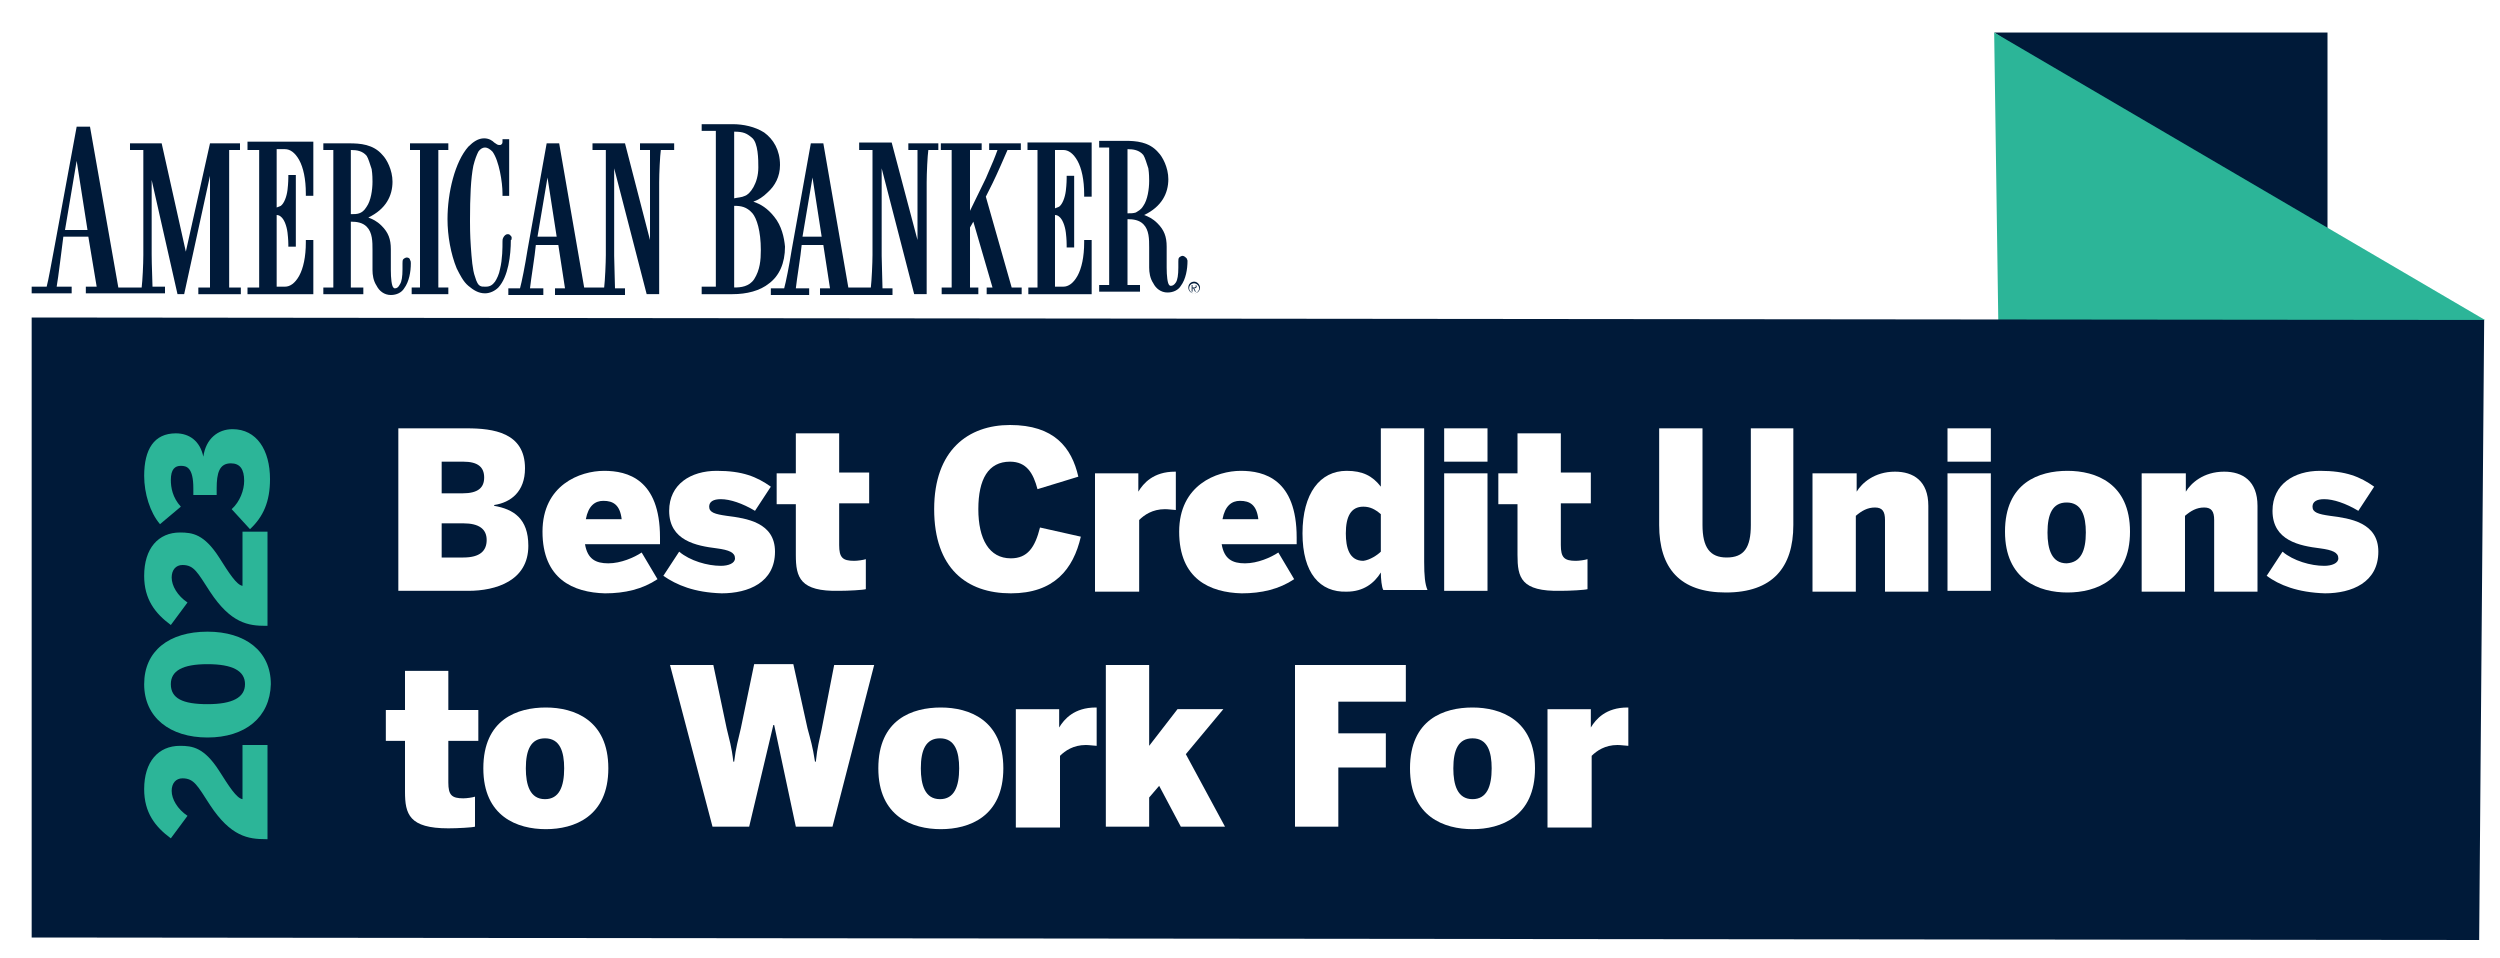 <?xml version="1.0" encoding="utf-8"?>
<!-- Generator: Adobe Illustrator 27.8.1, SVG Export Plug-In . SVG Version: 6.00 Build 0)  -->
<svg version="1.1" id="Layer_1" xmlns="http://www.w3.org/2000/svg" xmlns:xlink="http://www.w3.org/1999/xlink" x="0px" y="0px"
	 viewBox="0 0 300 115" style="enable-background:new 0 0 300 115;" xml:space="preserve">
<style type="text/css">
	.st0{fill:none;}
	.st1{fill:none;stroke:#2D2A26;stroke-miterlimit:10;}
	.st2{fill:#001A39;}
	.st3{fill:url(#SVGID_1_);}
	.st4{fill:#2CB598;}
	.st5{fill:#FFFFFF;}
</style>
<pattern  x="-3492.6" y="-3176.5" width="186" height="173" patternUnits="userSpaceOnUse" id="Simple_Line_Pattern_16" viewBox="46.5 -346.5 186 173" style="overflow:visible;">
	<g>
		<rect x="46.5" y="-346.5" class="st0" width="186" height="173"/>
		<g>
			<polygon class="st1" points="232.5,-1.1 186.6,-87 232.5,-173 278.5,-87 			"/>
		</g>
		<g>
			<polygon class="st1" points="139.5,-1.1 93.6,-87 139.5,-173 185.5,-87 			"/>
		</g>
		<g>
			<polygon class="st1" points="46.5,-1.1 0.6,-87 46.5,-173 92.5,-87 			"/>
		</g>
		<g>
			<polygon class="st1" points="232.5,-174.1 186.6,-260 232.5,-346 278.5,-260 			"/>
			<line class="st1" x1="186.6" y1="-260" x2="278.5" y2="-260"/>
			<line class="st1" x1="232.5" y1="-346" x2="232.5" y2="-174.1"/>
		</g>
		<g>
			<polygon class="st1" points="139.5,-174.1 93.6,-260 139.5,-346 185.5,-260 			"/>
			<line class="st1" x1="93.6" y1="-260" x2="185.5" y2="-260"/>
			<line class="st1" x1="139.5" y1="-346" x2="139.5" y2="-174.1"/>
		</g>
		<g>
			<polygon class="st1" points="46.5,-174.1 0.6,-260 46.5,-346 92.5,-260 			"/>
			<line class="st1" x1="0.6" y1="-260" x2="92.5" y2="-260"/>
			<line class="st1" x1="46.5" y1="-346" x2="46.5" y2="-174.1"/>
		</g>
		<g>
			<polygon class="st1" points="232.5,-347.1 186.6,-433 232.5,-519 278.5,-433 			"/>
		</g>
		<g>
			<polygon class="st1" points="139.5,-347.1 93.6,-433 139.5,-519 185.5,-433 			"/>
		</g>
		<g>
			<polygon class="st1" points="46.5,-347.1 0.6,-433 46.5,-519 92.5,-433 			"/>
		</g>
	</g>
</pattern>
<g>
	<g>
		<path class="st2" d="M27.4,18h1.4v-0.8h-3.6l-2.9,13l-2.9-13h-3.8V18h1.6v12.6c0,1.1-0.1,3.1-0.2,3.9h-1.7v0h-1.1l-3.4-19.3H9.2
			L6.6,29.3c-0.4,2.1-0.8,4.4-1,5.1H3.8v0.8h0.3h4.5v-0.8H6.8c0.2-1.1,0.6-4.5,0.8-6h3l1,6l-1.3,0v0.8H16v0h3.8v-0.8h-1.5
			c0-0.7-0.1-2.5-0.1-3.9v-8.9l3.1,13.7h0.8l3.1-14.2v13.4h-1.4v0.8h5.1v-0.8h-1.4V18z M7.8,27.6l1.4-8.3l1.3,8.3H7.8z"/>
		<path class="st2" d="M29.7,18h1.4v16.5h-1.4v0.3V35v0.3h7.9v-6.5h-0.9v0.3c0,1.7-0.3,3.1-0.8,4c-0.5,0.9-1.1,1.3-1.7,1.3h-1v-8.6
			c0.2,0,0.4,0.1,0.5,0.2l0,0l0,0c0.4,0.3,0.7,1.1,0.8,1.9c0.1,0.8,0.1,1.4,0.1,1.4v0.3h0.9v-8.6h-0.9v0.3c0,0,0,0.7-0.1,1.5
			c-0.1,0.8-0.4,1.6-0.8,1.9l0,0l0,0c0,0-0.2,0.1-0.5,0.2v-7h1c0.6,0,1.2,0.4,1.7,1.3c0.5,0.9,0.8,2.3,0.8,4v0.3h0.9v-6.5h-7.9V18z"
			/>
		<path class="st2" d="M48.8,30.9c-0.1,0-0.3,0.1-0.4,0.2c-0.1,0.1-0.1,0.3-0.1,0.5c0,0.2,0,0.4,0,0.7c0,0.9-0.1,1.5-0.3,1.8
			c-0.2,0.4-0.4,0.5-0.6,0.5c-0.1,0-0.1,0-0.2-0.1c-0.2-0.2-0.3-1.1-0.3-2.1v-2.5c0-1.2-0.3-2-1.1-2.8c-0.6-0.6-1.1-0.8-1.6-1
			c2.1-1,2.9-2.6,2.9-4.3c0-1.4-0.7-2.7-1.2-3.2c-1.1-1.3-2.7-1.4-4-1.4h-3.1V18h1.2v16.5h-1.2v0.8H39h4.6v-0.8h-1.5v-7.9
			c0.7,0,1.4,0.1,1.9,0.6c0.7,0.7,0.7,1.8,0.7,2.8v2.4c0,0.6,0.1,1.3,0.5,1.9c0.3,0.6,0.9,1.1,1.7,1.1c0,0,0,0,0,0
			c0.7,0,1.3-0.3,1.6-0.8c0.6-0.8,0.8-2,0.8-3c0-0.1,0-0.3-0.1-0.4C49.2,31,49,30.9,48.8,30.9z M44,18.7c0.2,0.3,0.4,1,0.6,1.6
			c0.1,0.6,0.1,1.3,0.1,1.5c0,1-0.2,2.3-0.7,3c-0.3,0.5-0.6,0.7-0.9,0.8c-0.3,0.1-0.6,0.1-1,0.1V18C42.8,18,43.5,18.1,44,18.7
			L44,18.7L44,18.7z"/>
		<polygon class="st2" points="49.2,18 50.4,18 50.4,34.5 49.4,34.5 49.4,34.8 49.4,35 49.4,35.3 53.8,35.3 53.8,34.5 52.6,34.5 
			52.6,18 53.8,18 53.8,17.2 49.2,17.2 		"/>
		<path class="st2" d="M61.4,28.5c0-0.1-0.1-0.2-0.2-0.3c-0.1-0.1-0.2-0.1-0.3-0.1c-0.2,0-0.4,0.2-0.5,0.4c-0.1,0.2-0.1,0.3-0.1,0.5
			c0,0.7,0,2.1-0.3,3.3c-0.1,0.6-0.4,1.2-0.6,1.5c-0.3,0.4-0.6,0.6-1.1,0.6c0,0-0.1,0-0.1,0c-0.3,0-0.4,0-0.6-0.1
			c-0.2-0.1-0.4-0.4-0.6-1.1c-0.3-0.8-0.4-2.2-0.5-3.6c-0.1-1.4-0.1-2.6-0.1-3.1c0-2.9,0.1-5.1,0.4-6.6c0.2-0.8,0.4-1.3,0.6-1.7
			c0.2-0.3,0.5-0.5,0.8-0.5c0.3,0,0.6,0.2,0.9,0.5c0.8,1.1,1.2,3.7,1.2,5v0.3h0.3h0.2h0.3v-6.8h-0.8v0.3c0,0.1,0,0.2-0.1,0.3
			c-0.1,0.1-0.1,0.1-0.3,0.1c-0.2,0-0.3-0.1-0.6-0.3c-0.2-0.2-0.6-0.5-1.2-0.5c-0.7,0-1.3,0.4-1.9,1c-1.6,1.8-2.5,5.5-2.5,8.7
			c0,2,0.4,4.2,1.1,5.9c0.4,0.8,0.8,1.6,1.4,2.1c0.6,0.5,1.2,0.9,2,0.9c0,0,0,0,0,0c0.6,0,1.2-0.3,1.6-0.7c1.2-1.3,1.5-3.9,1.5-5.7
			C61.4,28.8,61.4,28.7,61.4,28.5z"/>
		<path class="st2" d="M76.8,18h1.2c0,0.7,0,2.5,0,3.9v6.9L75,17.2h-3.9V18h1.6l0,12.6c0,0.9-0.1,3.1-0.2,3.9h-0.7h-0.7h-1l-3-17.3
			h-1.5l-2.3,12.8c-0.3,1.9-0.7,3.9-0.9,4.6h-1.4v0.8h0.3h3.9v-0.8h-1.6c0.1-1,0.6-4,0.7-5.2H67l0.8,5.2h-1.2v0.8h4.5h0.7H75v-0.8
			h-1.2c0-0.8-0.1-3-0.1-3.9V20.2l3.9,15.1h1.5V21.9c0-1.1,0.1-3.2,0.2-3.9h1.6v-0.8h-4.1V18z M64.5,28.4l1.2-7.1l1.1,7.1H64.5z"/>
		<path class="st2" d="M92.9,26c-0.8-1-1.6-1.5-2.5-1.8c0.6-0.2,1.2-0.6,1.7-1.1c0.9-0.8,1.5-1.9,1.5-3.3c0-1.8-0.8-3.1-1.9-3.9
			c-1.1-0.7-2.5-1-3.8-1h-3.7v0.8h1.7v18.7h-1.7v0.9h0.3h3.4c1.7,0,3.3-0.4,4.4-1.3c1.2-0.9,1.9-2.4,1.9-4.4
			C94.1,28.5,93.8,27.1,92.9,26z M91,20.1c0,1.9-1,3.2-1.6,3.4c-0.4,0.2-0.9,0.2-1.3,0.3v-8c1.1,0,1.5,0.2,2.1,0.7
			C91,17.1,91,19.2,91,20.1z M91.3,30c0,1.2-0.1,2.4-0.8,3.5c-0.6,0.9-1.6,1-2.4,1v-9.8c0.8,0,1.5,0.1,2.2,0.9
			C90.8,26.2,91.3,27.7,91.3,30z"/>
		<path class="st2" d="M108.9,18h1.2c0,0.7,0,2.5,0,3.9v6.9l-3.1-11.7h-3.9V18h1.6v12.6c0,0.9-0.1,3.1-0.2,3.9h-1h-0.4h-1.3l-3-17.3
			h-1.5l-2.3,12.8c-0.3,1.9-0.7,3.9-0.9,4.6h-1.6v0.8H93h4.1v-0.8h-1.6c0.1-1,0.6-4,0.7-5.2h2.6l0.8,5.2h-1.2v0.8h5.2v0h3.5v-0.8
			h-1.2c0-0.8-0.1-3-0.1-3.9V20.2l3.9,15.1h1.5V21.9c0-1.1,0.1-3.2,0.2-3.9h1.2v-0.8h-3.6V18z M96.3,28.4l1.2-7.1l1.1,7.1H96.3z"/>
		<path class="st2" d="M118.3,23.6l0.8-1.6c0.5-1,1.5-3.3,1.8-4h1.6v-0.8h-3.8V18h1c-0.1,0.3-0.3,0.8-0.5,1.3
			c-0.4,0.9-0.8,1.9-0.9,2.1l-1.9,3.9V18h1.4v-0.8h-4.9V18h1.3v16.5H113v0.3V35v0.3h4.4v-0.8h-1v-7.2l0.4-0.7l2.3,7.9h-0.7v0.8h4.2
			v-0.8h-1.2L118.3,23.6z"/>
		<path class="st2" d="M123.3,18h1.2v16.5h-1.1v0.3V35v0.3h7.6v-6.5h-0.9v0.3c0,1.7-0.3,3.1-0.8,4c-0.5,0.9-1.1,1.3-1.7,1.3h-1
			l0-8.6c0.2,0,0.4,0.1,0.5,0.2l0,0l0,0c0.4,0.3,0.7,1.1,0.8,1.9c0.1,0.8,0.1,1.4,0.1,1.5v0.3h0.9v-8.6h-0.9v0.3c0,0,0,0.7-0.1,1.5
			c-0.1,0.8-0.4,1.6-0.8,1.9l0,0l0,0c0,0-0.2,0.1-0.5,0.2v-7h1c0.6,0,1.2,0.4,1.7,1.3c0.5,0.9,0.8,2.3,0.8,4v0.3h0.9v-6.5h-7.7V18z"
			/>
		<path class="st2" d="M142.4,31c-0.1-0.1-0.3-0.3-0.5-0.3c-0.1,0-0.3,0.1-0.4,0.2c-0.1,0.1-0.1,0.3-0.1,0.5c0,0.2,0,0.4,0,0.7
			c0,0.9-0.1,1.5-0.3,1.8c-0.2,0.3-0.4,0.4-0.6,0.4c-0.1,0-0.1,0-0.2-0.1c-0.2-0.2-0.3-1.1-0.3-2.1v-2.5c0-1.2-0.3-2-1.1-2.8
			c-0.6-0.6-1.1-0.8-1.6-1c2.1-1,2.9-2.6,2.9-4.3c0-1.4-0.7-2.7-1.2-3.2c-1.1-1.3-2.7-1.4-4-1.4h-3.1v0.8h1.2v16.5h-1.2v0.8h0.3h4.6
			v-0.8h-1.5v-7.9c0.7,0,1.4,0.1,1.9,0.6c0.7,0.7,0.7,1.8,0.7,2.8v2.4c0,0.6,0.1,1.3,0.5,1.9c0.3,0.6,0.9,1.1,1.7,1.1c0,0,0,0,0,0
			c0.7,0,1.3-0.3,1.6-0.8c0.6-0.8,0.8-2,0.8-3C142.5,31.3,142.5,31.2,142.4,31z M137.2,18.6c0.2,0.3,0.4,1,0.6,1.6
			c0.1,0.6,0.1,1.3,0.1,1.5c0,1-0.2,2.3-0.7,3c-0.3,0.5-0.6,0.6-0.9,0.8c-0.3,0.1-0.6,0.1-1,0.1v-7.7C136,17.9,136.7,18,137.2,18.6
			L137.2,18.6L137.2,18.6z"/>
		<path class="st2" d="M143.3,33.8c-0.4,0-0.7,0.3-0.7,0.7c0,0.4,0.3,0.7,0.7,0.7c0.4,0,0.7-0.3,0.7-0.7
			C144,34.2,143.7,33.8,143.3,33.8z M143.3,35.2c-0.3,0-0.6-0.3-0.6-0.6c0-0.4,0.3-0.6,0.6-0.6c0.3,0,0.6,0.3,0.6,0.6
			C143.9,34.9,143.6,35.2,143.3,35.2z"/>
		<path class="st2" d="M143.6,34.4c0-0.2-0.1-0.2-0.3-0.2H143V35h0.1v-0.4h0.1l0.2,0.4h0.1l-0.2-0.4
			C143.5,34.6,143.6,34.5,143.6,34.4z M143.2,34.5h-0.1v-0.3h0.2c0.1,0,0.2,0,0.2,0.1C143.5,34.5,143.4,34.5,143.2,34.5z"/>
	</g>
	
		<pattern  id="SVGID_1_" xlink:href="#Simple_Line_Pattern_16" patternTransform="matrix(6.809 0 0 10.395 2669.05 54468.074)">
	</pattern>
	<path class="st3" d="M62.7,39.9L62.7,39.9L62.7,39.9L62.7,39.9z M62.7,39.9L62.7,39.9L62.7,39.9L62.7,39.9z"/>
	<polygon class="st2" points="279.3,3.9 279.3,30.8 239.3,3.9 	"/>
	<polygon class="st4" points="239.3,3.9 298.2,38.4 239.8,38.9 	"/>
	<polygon class="st2" points="3.8,38.1 298.1,38.4 297.5,112.8 3.8,112.5 	"/>
	<g>
		<path class="st5" d="M47.8,70.8V51.4H56c3.2,0,7,0.5,7,4.8c0,2.8-1.7,4.1-3.7,4.4v0.1c2.3,0.4,4.1,1.5,4.1,4.8
			c0,4.2-3.9,5.4-7.2,5.4H47.8z M53,59.2h2.5c1.9,0,2.6-0.7,2.6-1.9c0-1.2-0.7-1.9-2.5-1.9H53V59.2z M53,66.9h2.6
			c2,0,2.8-0.8,2.8-2.1c0-1.3-0.9-2-2.8-2H53V66.9z"/>
		<path class="st5" d="M65.1,63.8c0-5.6,4.5-7.3,7.4-7.3c2.8,0,6.7,1,6.7,8v0.8h-9c0.3,1.8,1.3,2.3,2.8,2.3c1.5,0,3.1-0.7,4-1.3
			l1.9,3.2c-1.8,1.2-3.9,1.7-6.3,1.7C68.8,71.1,65.1,69.5,65.1,63.8z M74.6,62.3c-0.2-1.7-1-2.2-2.2-2.2c-1,0-1.8,0.6-2.1,2.2H74.6z
			"/>
		<path class="st5" d="M79.6,69.1l1.9-2.9c1.3,1.1,3.4,1.7,5,1.7c0.9,0,1.7-0.3,1.7-0.9c0-0.7-0.7-1-2.2-1.2
			c-2.4-0.3-5.7-0.9-5.7-4.5c0-3.2,2.6-4.8,5.7-4.8c3.1,0,4.8,0.7,6.5,1.9l-1.9,2.9c-1.5-0.9-3-1.4-4.1-1.4c-0.9,0-1.4,0.3-1.4,0.9
			c0,0.7,0.7,0.9,2.1,1.1c2.4,0.3,5.8,0.8,5.8,4.3c0,3.7-3.2,5-6.4,5C83.3,71.1,81.2,70.2,79.6,69.1z"/>
		<path class="st5" d="M95.5,66.6v-6.1h-2.3v-3.7h2.3V52h5.2v4.7h3.6v3.7h-3.6v5c0,1.5,0.4,1.9,1.8,1.9c0.4,0,1.1-0.1,1.4-0.2v3.6
			c-0.3,0.1-2.1,0.2-3.2,0.2C96,71,95.5,69.3,95.5,66.6z"/>
		<path class="st5" d="M112.1,61.1c0-7.1,4.1-10.1,9.1-10.1c5.3,0,7.4,2.7,8.2,6.2l-4.9,1.5c-0.5-1.9-1.3-3.3-3.3-3.3
			c-2.6,0-3.8,2.1-3.8,5.7c0,3.6,1.3,5.9,3.9,5.9c2,0,2.9-1.3,3.5-3.7l4.9,1.1c-0.9,3.9-3.2,6.8-8.4,6.8
			C116,71.2,112.1,68.2,112.1,61.1z"/>
		<path class="st5" d="M131.4,70.8V56.8h5.2v2.2h0c0.6-1,1.8-2.4,4.4-2.4h0.1v4.6c-0.2,0-0.9-0.1-1.3-0.1c-1.5,0-2.5,0.7-3.1,1.3
			v8.6H131.4z"/>
		<path class="st5" d="M141.5,63.8c0-5.6,4.5-7.3,7.4-7.3c2.8,0,6.7,1,6.7,8v0.8h-9c0.3,1.8,1.3,2.3,2.8,2.3c1.5,0,3.1-0.7,4-1.3
			l1.9,3.2c-1.8,1.2-3.9,1.7-6.3,1.7C145.2,71.1,141.5,69.5,141.5,63.8z M151,62.3c-0.2-1.7-1-2.2-2.2-2.2c-1,0-1.8,0.6-2.1,2.2H151
			z"/>
		<path class="st5" d="M156.3,64c0-4.8,2.1-7.5,5.3-7.5c1.9,0,3.1,0.6,4.1,1.9v-7h5.2v16c0,1.7,0.1,2.7,0.4,3.4H166
			c-0.2-0.3-0.3-1.4-0.3-2.1c-0.8,1.3-2.1,2.3-4.1,2.3C158.4,71.1,156.3,68.8,156.3,64z M165.7,66.2v-4.5c-0.7-0.6-1.3-0.9-2.1-0.9
			c-1.5,0-2.1,1.2-2.1,3.2c0,1.7,0.4,3.3,2.1,3.3C164.4,67.2,165.3,66.6,165.7,66.2z"/>
		<path class="st5" d="M173.3,55.4v-4h5.2v4H173.3z M173.3,70.8V56.8h5.2v14.1H173.3z"/>
		<path class="st5" d="M182.1,66.6v-6.1h-2.3v-3.7h2.3V52h5.2v4.7h3.6v3.7h-3.6v5c0,1.5,0.4,1.9,1.8,1.9c0.4,0,1.1-0.1,1.4-0.2v3.6
			c-0.3,0.1-2.1,0.2-3.2,0.2C182.5,71,182.1,69.3,182.1,66.6z"/>
		<path class="st5" d="M199.1,63V51.4h5.2V63c0,2.7,0.9,3.9,2.9,3.9c2.1,0,2.9-1.2,2.9-3.9V51.4h5.1V63c0,5.1-2.5,8.1-8.1,8.1
			C201.6,71.1,199.1,68.2,199.1,63z"/>
		<path class="st5" d="M217.6,56.8h5.2v2.2c0.6-1,2.1-2.4,4.6-2.4c2.2,0,4,1.1,4,4.1v10.3h-5.2v-8.6c0-1-0.3-1.5-1.2-1.5
			c-0.9,0-1.6,0.4-2.3,1v9.1h-5.2V56.8z"/>
		<path class="st5" d="M233.7,55.4v-4h5.2v4H233.7z M233.7,70.8V56.8h5.2v14.1H233.7z"/>
		<path class="st5" d="M240.6,63.8c0-5.9,4.1-7.3,7.5-7.3c3.4,0,7.5,1.5,7.5,7.3c0,5.8-4.1,7.3-7.5,7.3S240.6,69.6,240.6,63.8z
			 M250.3,63.9c0-2-0.5-3.6-2.3-3.6c-1.7,0-2.3,1.4-2.3,3.6c0,2,0.5,3.7,2.3,3.7C249.7,67.5,250.3,66.1,250.3,63.9z"/>
		<path class="st5" d="M257.1,56.8h5.2v2.2c0.6-1,2.1-2.4,4.6-2.4c2.2,0,4,1.1,4,4.1v10.3h-5.2v-8.6c0-1-0.3-1.5-1.2-1.5
			c-0.9,0-1.6,0.4-2.3,1v9.1h-5.2V56.8z"/>
		<path class="st5" d="M272,69.1l1.9-2.9c1.3,1.1,3.4,1.7,5,1.7c0.9,0,1.7-0.3,1.7-0.9c0-0.7-0.7-1-2.2-1.2
			c-2.4-0.3-5.7-0.9-5.7-4.5c0-3.2,2.6-4.8,5.7-4.8c3.1,0,4.8,0.7,6.5,1.9l-1.9,2.9c-1.5-0.9-3-1.4-4.1-1.4c-0.9,0-1.4,0.3-1.4,0.9
			c0,0.7,0.7,0.9,2.1,1.1c2.4,0.3,5.8,0.8,5.8,4.3c0,3.7-3.2,5-6.4,5C275.7,71.1,273.5,70.2,272,69.1z"/>
		<path class="st5" d="M48.6,95v-6.1h-2.3v-3.7h2.3v-4.7h5.2v4.7h3.6v3.7h-3.6v5c0,1.5,0.4,1.9,1.8,1.9c0.4,0,1.1-0.1,1.4-0.2v3.6
			c-0.3,0.1-2.1,0.2-3.2,0.2C49.1,99.4,48.6,97.7,48.6,95z"/>
		<path class="st5" d="M58,92.2c0-5.9,4.1-7.3,7.5-7.3c3.4,0,7.5,1.5,7.5,7.3c0,5.8-4.1,7.3-7.5,7.3S58,98,58,92.2z M67.7,92.2
			c0-2-0.5-3.6-2.3-3.6c-1.7,0-2.3,1.4-2.3,3.6c0,2,0.5,3.7,2.3,3.7C67.1,95.9,67.7,94.4,67.7,92.2z"/>
		<path class="st5" d="M85.5,99.2l-5.1-19.4h5.2l1.6,7.6c0.3,1.3,0.6,2.2,0.8,4h0.1c0.2-1.7,0.5-2.7,0.8-4l1.6-7.7h4.7l1.7,7.7
			c0.4,1.5,0.6,2.1,0.9,4h0.1c0.2-1.9,0.4-2.4,0.7-3.9l1.5-7.7h4.8l-5,19.4h-4.4L92.9,87h-0.1l-2.9,12.2H85.5z"/>
		<path class="st5" d="M105.4,92.2c0-5.9,4.1-7.3,7.5-7.3c3.4,0,7.5,1.5,7.5,7.3c0,5.8-4.1,7.3-7.5,7.3
			C109.5,99.5,105.4,98,105.4,92.2z M115.1,92.2c0-2-0.5-3.6-2.3-3.6c-1.7,0-2.3,1.4-2.3,3.6c0,2,0.5,3.7,2.3,3.7
			C114.5,95.9,115.1,94.4,115.1,92.2z"/>
		<path class="st5" d="M121.9,99.2V85.1h5.2v2.2h0c0.6-1,1.8-2.4,4.4-2.4h0.1v4.6c-0.2,0-0.9-0.1-1.3-0.1c-1.5,0-2.5,0.7-3.1,1.3
			v8.6H121.9z"/>
		<path class="st5" d="M132.7,99.2V79.8h5.2v9.7l3.4-4.4h5.5l-4.5,5.4l4.7,8.7h-5.3l-2.6-4.9l-1.2,1.4v3.5H132.7z"/>
		<path class="st5" d="M155.4,99.2V79.8h13.3v4.4h-8.1V88h5.7v4.1h-5.7v7.1H155.4z"/>
		<path class="st5" d="M169.2,92.2c0-5.9,4.1-7.3,7.5-7.3c3.4,0,7.5,1.5,7.5,7.3c0,5.8-4.1,7.3-7.5,7.3S169.2,98,169.2,92.2z
			 M179,92.2c0-2-0.5-3.6-2.3-3.6c-1.7,0-2.3,1.4-2.3,3.6c0,2,0.5,3.7,2.3,3.7C178.4,95.9,179,94.4,179,92.2z"/>
		<path class="st5" d="M185.7,99.2V85.1h5.2v2.2h0c0.6-1,1.8-2.4,4.4-2.4h0.1v4.6c-0.2,0-0.9-0.1-1.3-0.1c-1.5,0-2.5,0.7-3.1,1.3
			v8.6H185.7z"/>
	</g>
	<g>
		<g>
			<path class="st4" d="M32.2,100.7h-0.3c-2.1,0-4.2-0.3-6.7-4.1c-1.5-2.3-1.9-3.2-3.3-3.2c-0.8,0-1.3,0.6-1.3,1.5
				c0,1,0.7,2.2,1.9,3l-2,2.7c-1.9-1.4-3.2-3.1-3.2-5.9c0-3.3,1.7-5.2,4.3-5.2c1.5,0,2.9,0.2,4.7,3c1.2,1.9,2.1,3.3,2.8,3.4v-6.5h3
				V100.7z"/>
			<path class="st4" d="M24.9,88.5c-4.5,0-7.6-2.4-7.6-6.4c0-4,3-6.3,7.6-6.3c4.5,0,7.6,2.3,7.6,6.3C32.4,86.1,29.4,88.5,24.9,88.5z
				 M24.9,79.7c-3,0-4.4,0.8-4.4,2.4c0,1.7,1.4,2.4,4.4,2.4c3,0,4.5-0.8,4.5-2.4C29.4,80.5,27.9,79.7,24.9,79.7z"/>
			<path class="st4" d="M32.2,75.1h-0.3c-2.1,0-4.2-0.3-6.7-4.1c-1.5-2.3-1.9-3.2-3.3-3.2c-0.8,0-1.3,0.6-1.3,1.5c0,1,0.7,2.2,1.9,3
				l-2,2.7c-1.9-1.4-3.2-3.1-3.2-5.9c0-3.3,1.7-5.2,4.3-5.2c1.5,0,2.9,0.2,4.7,3c1.2,1.9,2.1,3.3,2.8,3.4v-6.5h3V75.1z"/>
			<path class="st4" d="M30,63.5l-2.2-2.4c1-0.9,1.5-2.3,1.5-3.4c0-1.4-0.5-2.1-1.6-2.1c-1.4,0-1.7,1.2-1.7,3v0.8h-2.8v-0.8
				c0-2.5-0.8-2.7-1.5-2.7c-0.7,0-1.2,0.4-1.2,1.7c0,0.9,0.2,2.1,1.2,3.2l-2.5,2.1c-1.2-1.4-1.9-3.7-1.9-5.8c0-3.2,1.2-5.1,3.8-5.1
				c1.6,0,2.9,0.9,3.3,2.8c0.3-2.2,1.8-3.3,3.5-3.3c2.9,0,4.5,2.5,4.5,6C32.4,60.2,31.6,62,30,63.5z"/>
		</g>
	</g>
</g>
<rect x="-15.9" y="-26.5" class="st0" width="333.8" height="169.6"/>
</svg>
